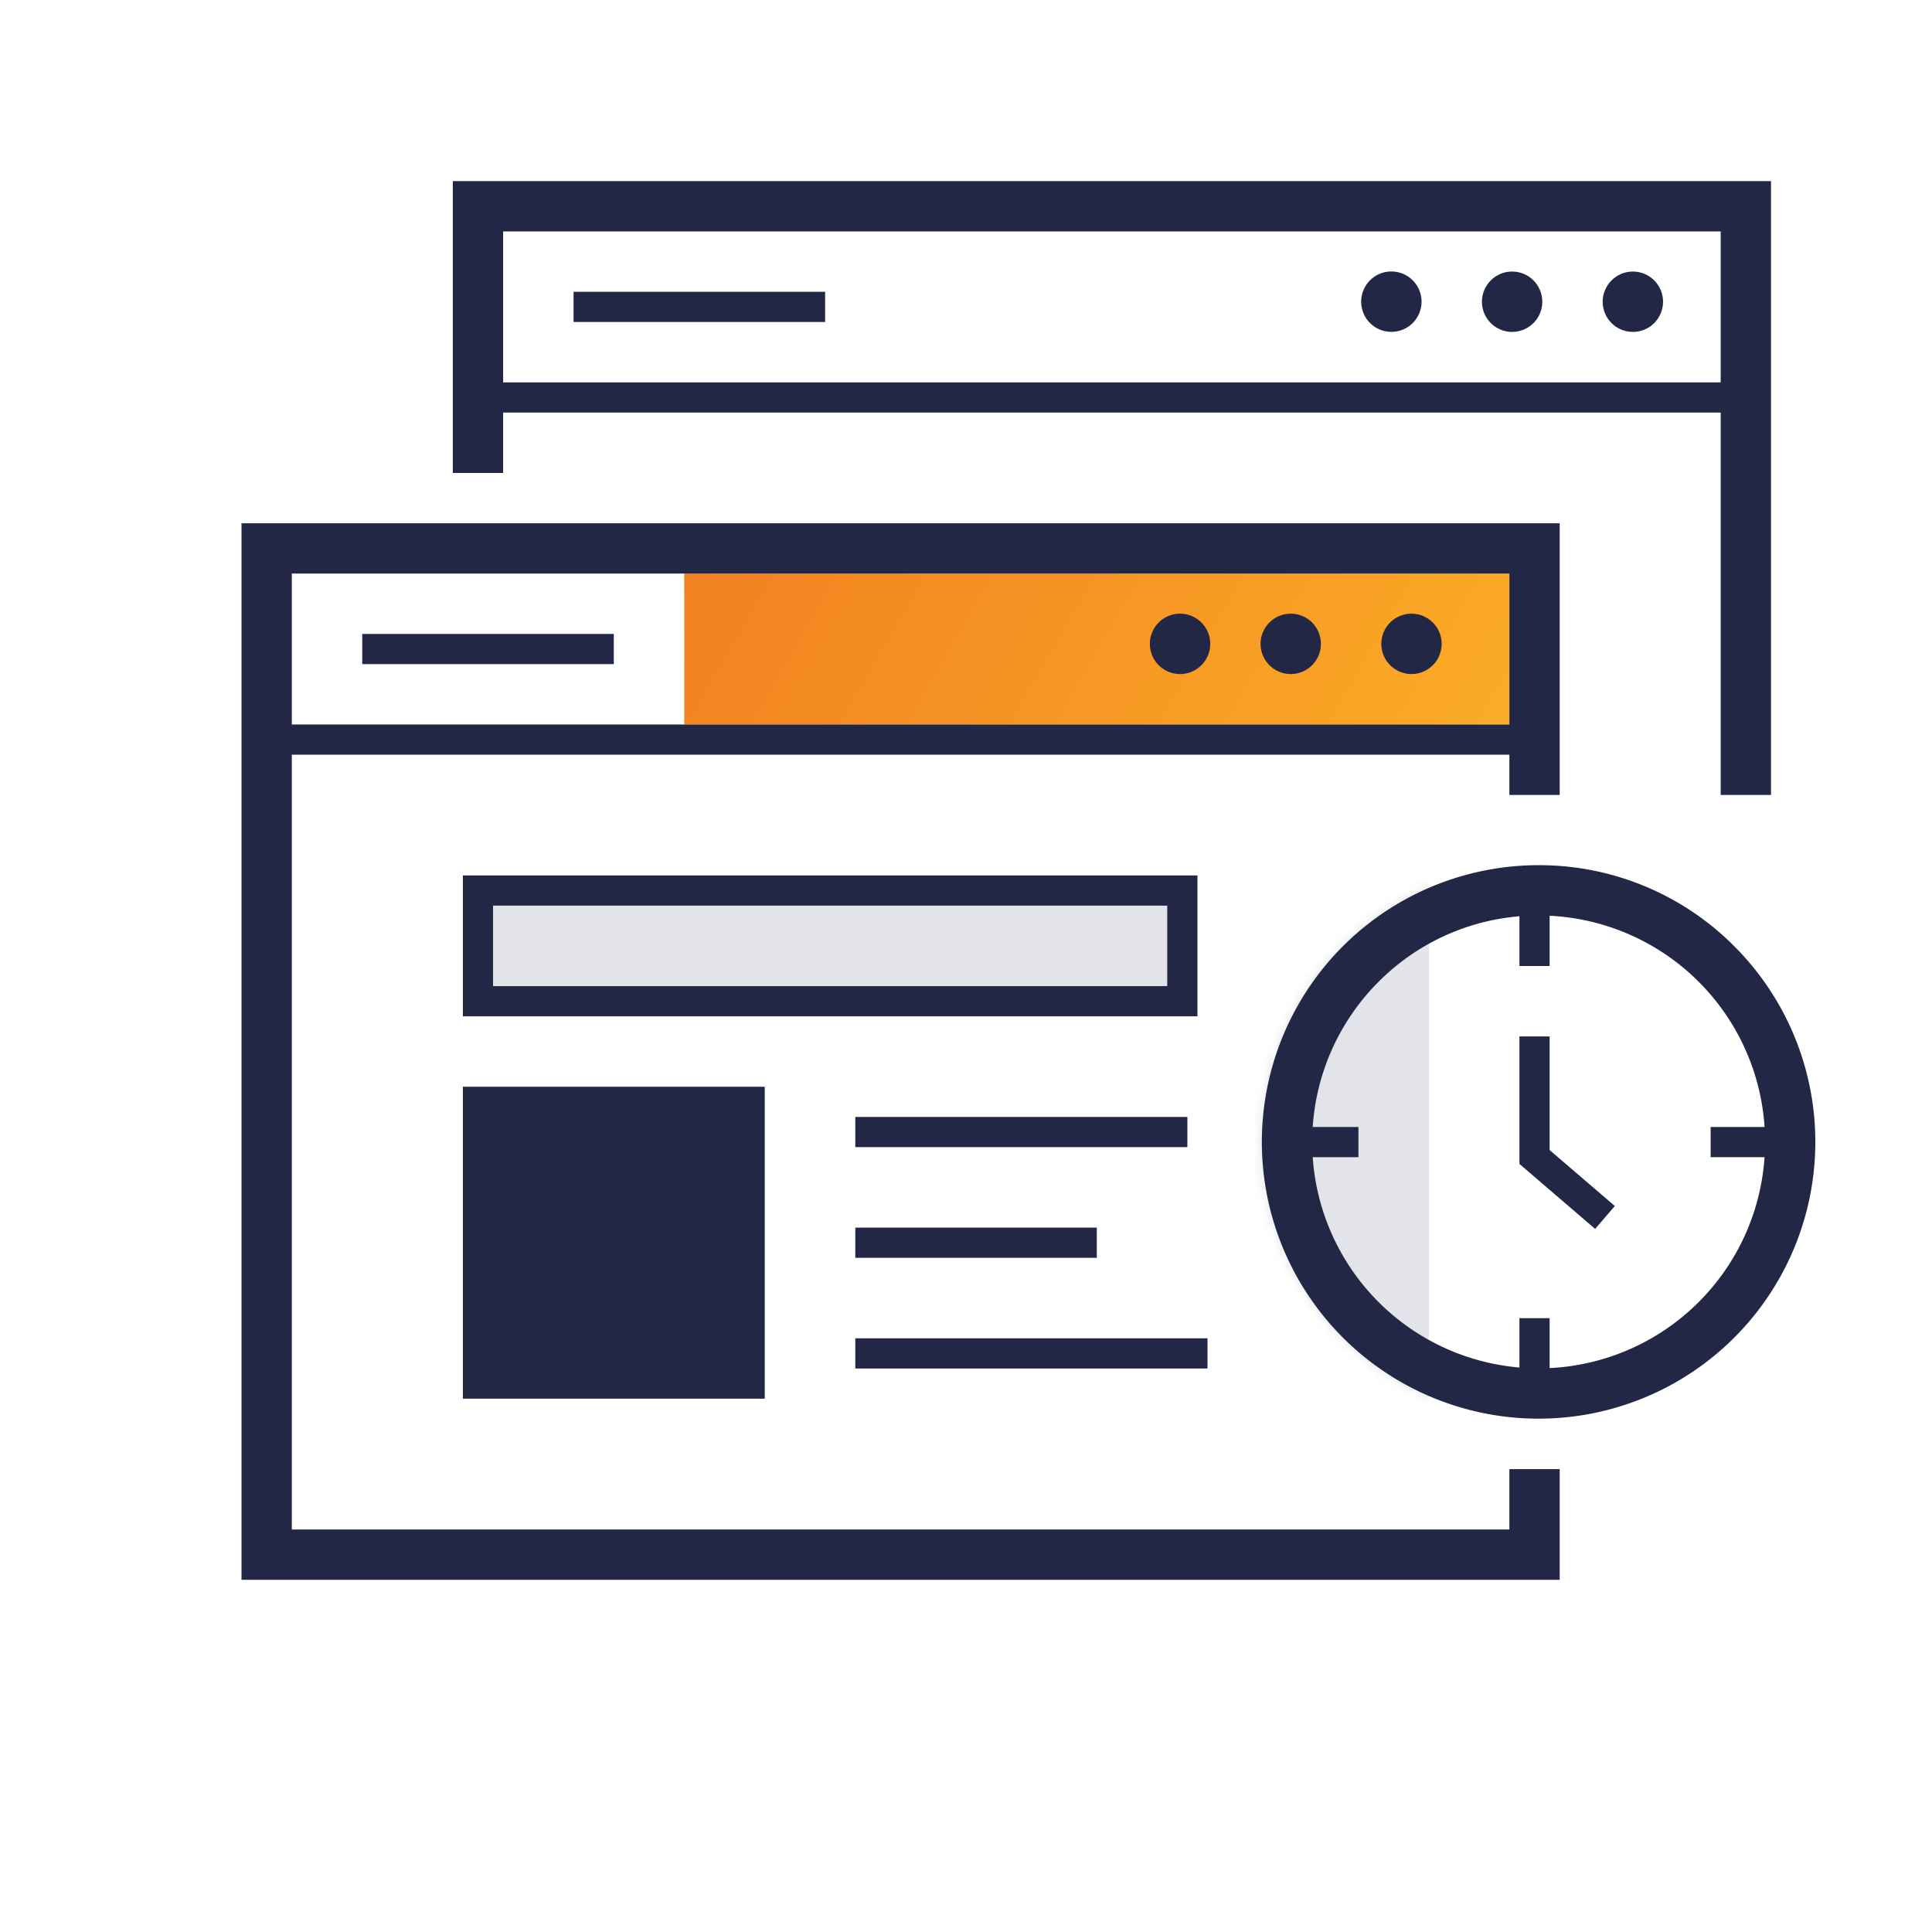 <svg xmlns="http://www.w3.org/2000/svg" xmlns:xlink="http://www.w3.org/1999/xlink" viewBox="0 0 192 192">
  <defs>
    <style>
      .cls-1 {
        fill: url(#linear-gradient);
      }

      .cls-2, .cls-3 {
        fill: none;
      }

      .cls-2, .cls-3, .cls-7 {
        stroke: #222745;
        stroke-miterlimit: 10;
      }

      .cls-2 {
        stroke-width: 5px;
      }

      .cls-3, .cls-7 {
        stroke-width: 3px;
      }

      .cls-4, .cls-7 {
        fill: #222745;
      }

      .cls-5 {
        mask: url(#mask);
      }

      .cls-6 {
        fill: #444b6c;
        opacity: 0.15;
      }

      .cls-8 {
        filter: url(#luminosity-noclip);
      }
    </style>
    <linearGradient id="linear-gradient" x1="75.002" y1="44.871" x2="142.998" y2="84.129" gradientUnits="userSpaceOnUse">
      <stop offset="0" stop-color="#f28121"/>
      <stop offset="1" stop-color="#fbac26"/>
    </linearGradient>
    <filter id="luminosity-noclip" x="12" y="85.981" width="168.406" height="85.019" filterUnits="userSpaceOnUse" color-interpolation-filters="sRGB">
      <feFlood flood-color="#fff" result="bg"/>
      <feBlend in="SourceGraphic" in2="bg"/>
    </filter>
    <mask id="mask" x="12" y="85.981" width="168.406" height="85.019" maskUnits="userSpaceOnUse">
      <g class="cls-8">
        <rect x="47" y="89" width="70" height="11"/>
        <path d="M172.352,94.036a27.5,27.5,0,1,0,8.055,19.443A27.318,27.318,0,0,0,172.352,94.036Z"/>
      </g>
    </mask>
  </defs>
  <title>ic_1</title>
  <g id="ic">
    <g>
      <rect class="cls-1" x="68" y="57" width="82" height="15"/>
      <polyline class="cls-2" points="152.5 146 152.5 154.5 26.5 154.5 26.5 54.5 152.5 54.5 152.5 79"/>
      <line class="cls-3" x1="36" y1="64.5" x2="61" y2="64.5"/>
      <g>
        <path class="cls-4" d="M120.272,63.986a3,3,0,1,1-2.998-3A2.999,2.999,0,0,1,120.272,63.986Z"/>
        <circle class="cls-4" cx="128.272" cy="63.986" r="3"/>
        <circle class="cls-4" cx="140.272" cy="63.986" r="3"/>
      </g>
      <line class="cls-3" x1="26" y1="73.5" x2="153" y2="73.5"/>
      <g class="cls-5">
        <polygon class="cls-6" points="131.465 171 142 171 142 87 12 87 12 171 88.205 171 131.465 171"/>
      </g>
      <line class="cls-3" x1="85" y1="112.5" x2="118" y2="112.5"/>
      <line class="cls-3" x1="85" y1="123.5" x2="109" y2="123.5"/>
      <line class="cls-3" x1="85" y1="134.5" x2="120" y2="134.5"/>
      <rect class="cls-7" x="47.5" y="109.5" width="27" height="28"/>
      <rect class="cls-3" x="47.5" y="88.5" width="70" height="11"/>
      <g>
        <polyline class="cls-2" points="47.5 47 47.5 20.5 173.5 20.5 173.5 79"/>
        <line class="cls-3" x1="57" y1="30.5" x2="82" y2="30.5"/>
        <g>
          <path class="cls-4" d="M141.272,29.98a3,3,0,1,1-2.998-3A2.999,2.999,0,0,1,141.272,29.98Z"/>
          <circle class="cls-4" cx="150.272" cy="29.986" r="3"/>
          <circle class="cls-4" cx="162.272" cy="29.986" r="3"/>
        </g>
        <line class="cls-3" x1="47" y1="39.5" x2="174" y2="39.5"/>
      </g>
      <path class="cls-4" d="M152.906,90.981a22.502,22.502,0,1,1-15.908,6.59,22.35,22.35,0,0,1,15.908-6.59m0-5a27.502,27.502,0,1,0,19.445,8.056,27.32,27.32,0,0,0-19.445-8.056Z"/>
      <polyline class="cls-3" points="152.5 103 152.5 114.98 159.5 120.99"/>
      <line class="cls-3" x1="152.5" y1="90" x2="152.5" y2="96"/>
      <line class="cls-3" x1="152.5" y1="131" x2="152.5" y2="137"/>
      <line class="cls-3" x1="129" y1="113.5" x2="135" y2="113.5"/>
      <line class="cls-3" x1="170" y1="113.5" x2="176" y2="113.5"/>
    </g>
  </g>
</svg>
